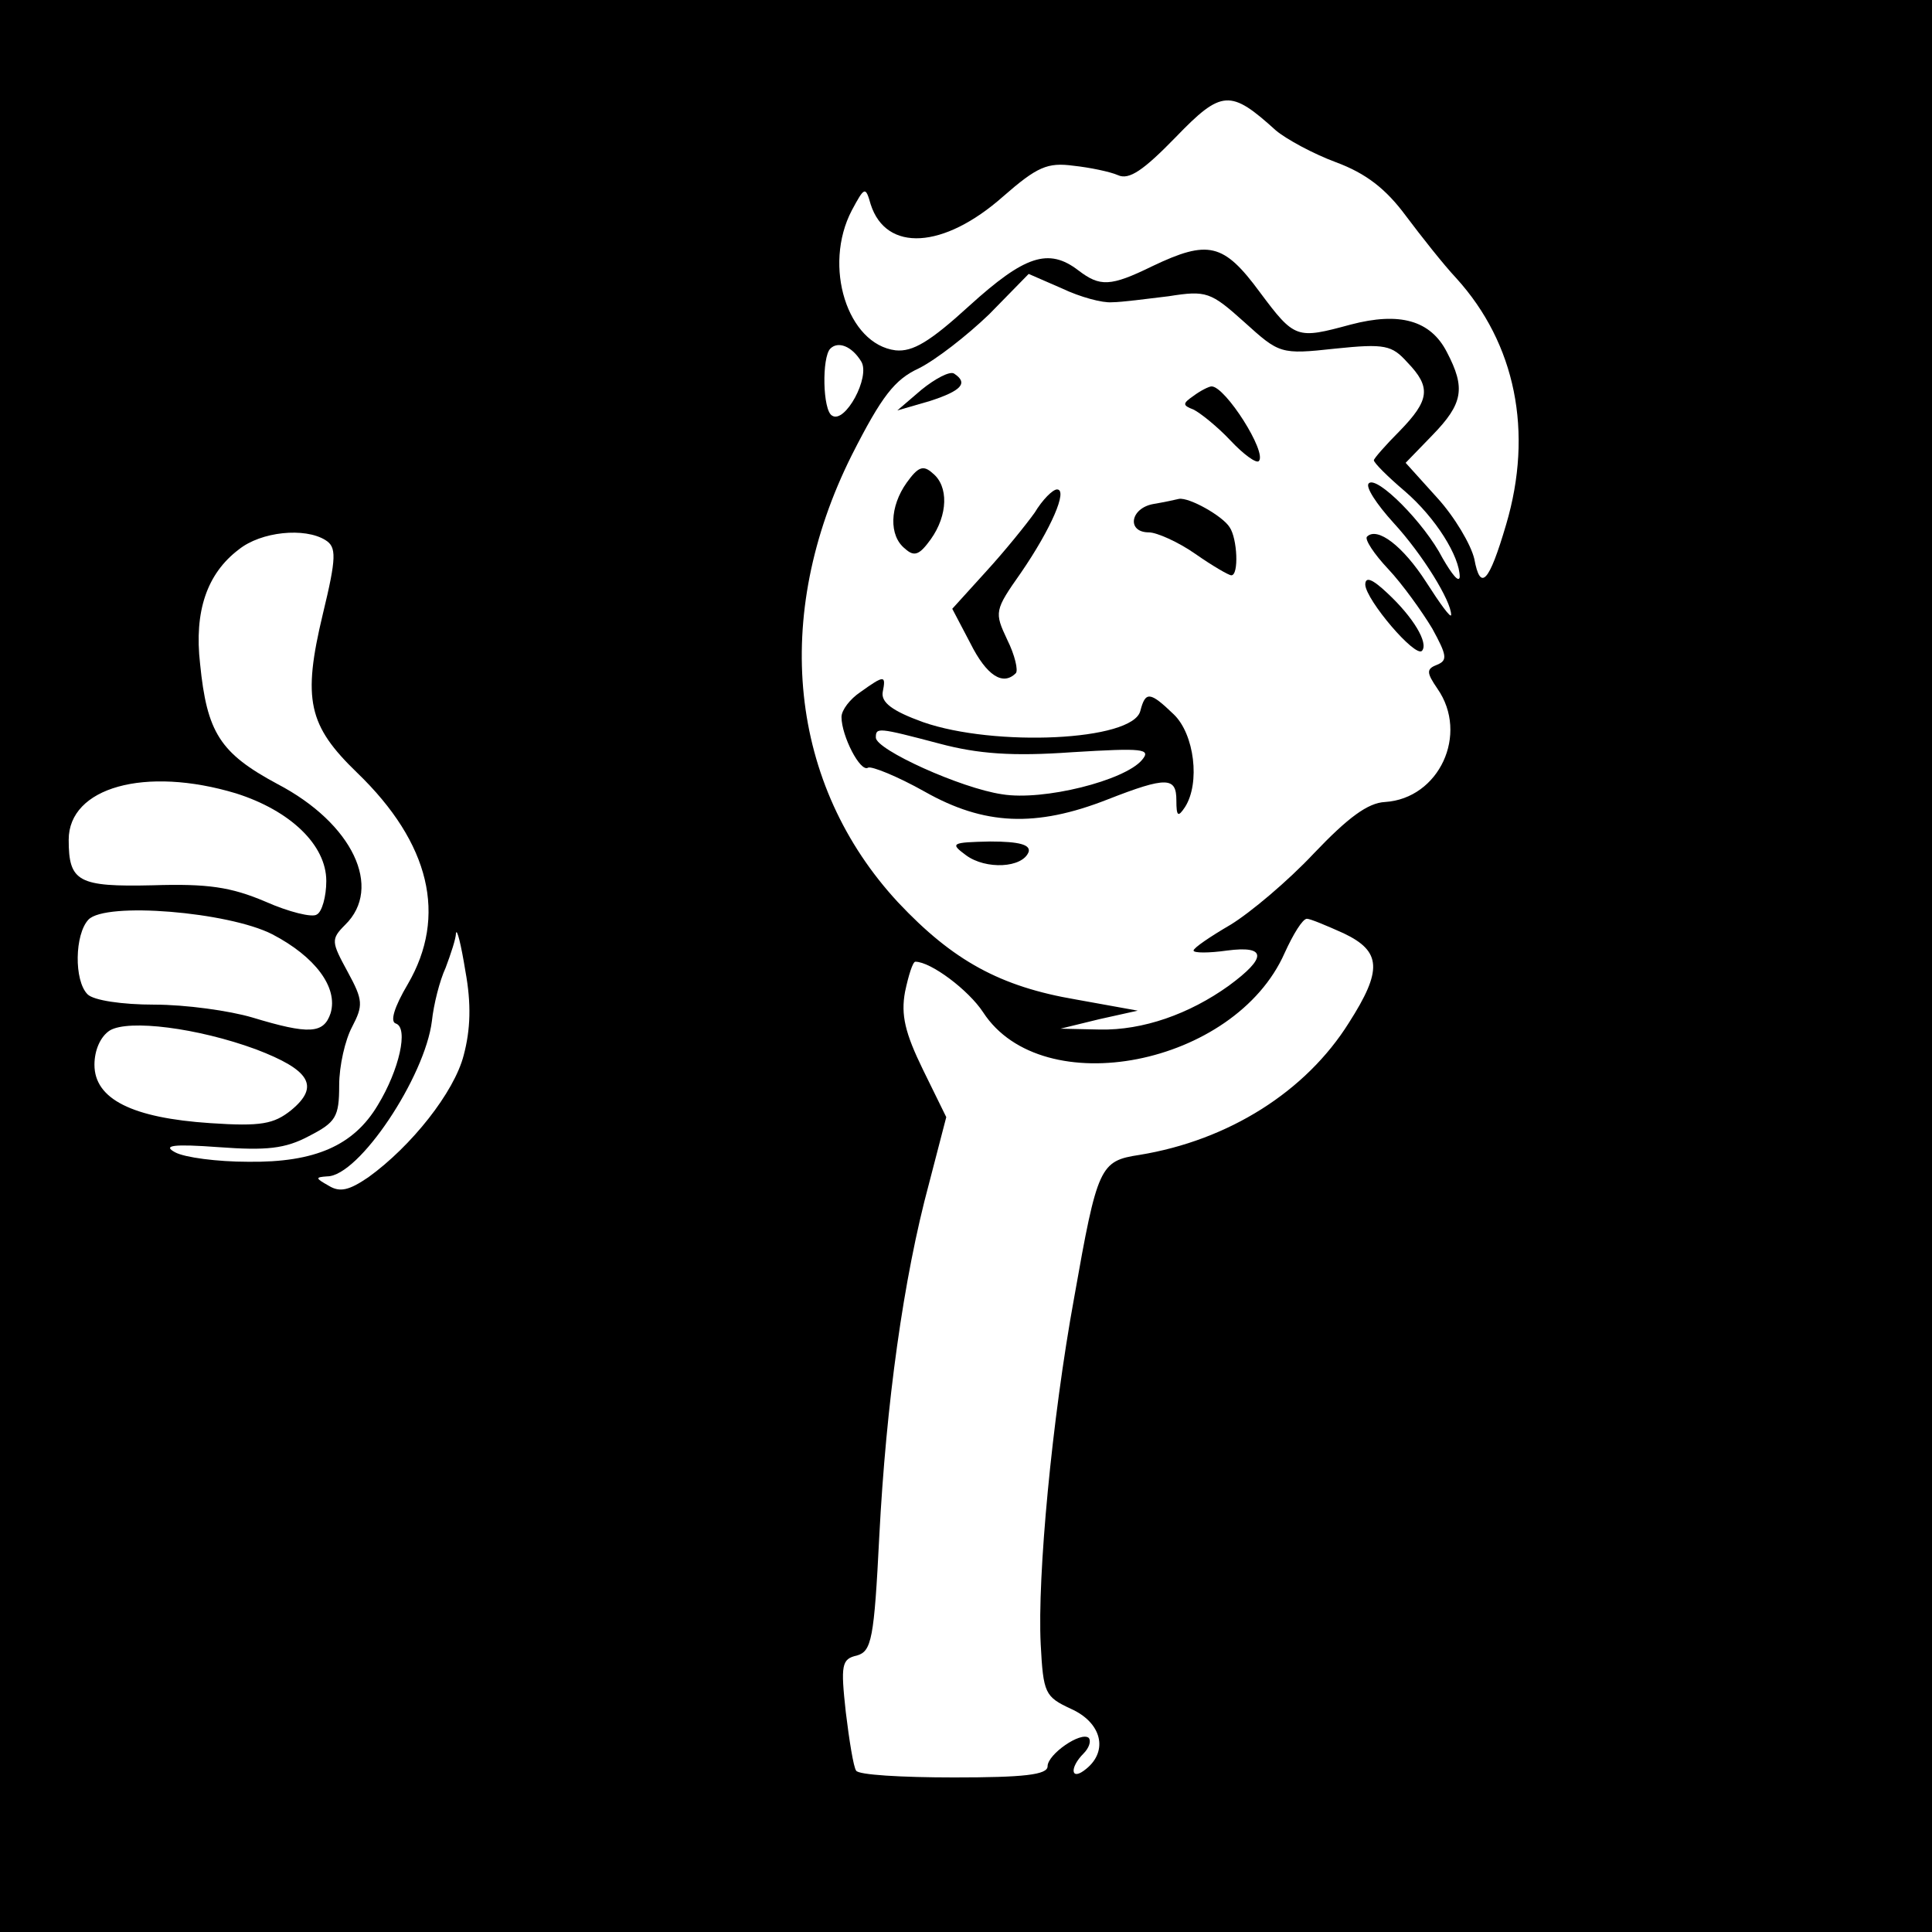 <?xml version="1.0" standalone="no"?>
<!DOCTYPE svg PUBLIC "-//W3C//DTD SVG 20010904//EN"
 "http://www.w3.org/TR/2001/REC-SVG-20010904/DTD/svg10.dtd">
<svg version="1.0" xmlns="http://www.w3.org/2000/svg"
 width="225pt" height="225pt" viewBox="0 0 225 225"
 preserveAspectRatio="xMidYMid meet">
<g transform="translate(0,225) scale(0.1,-0.1)"
fill="#000000" stroke="none">
<path d="M0 1125 l0 -1125 1125 0 1125 0 0 1125 0 1125 -1125 0 -1125 0 0
-1125z m1486 973 c12 -10 43 -27 70 -37 35 -13 58 -31 81 -62 18 -24 44 -57
59 -73 69 -76 90 -179 58 -287 -20 -68 -30 -78 -37 -40 -4 17 -23 49 -43 71
l-37 41 31 32 c36 37 39 55 17 97 -19 37 -55 47 -112 32 -63 -17 -65 -17 -106
38 -42 57 -60 61 -125 30 -49 -24 -61 -24 -86 -5 -35 27 -63 17 -127 -41 -46
-42 -66 -54 -86 -52 -56 7 -85 98 -51 163 15 28 16 28 22 7 18 -56 85 -52 154
9 40 35 52 40 82 36 19 -2 43 -7 52 -11 13 -6 30 6 67 44 54 56 64 56 117 8z
m-191 -200 c11 0 41 4 66 7 44 7 49 5 88 -30 41 -37 42 -38 106 -31 58 6 66 4
84 -16 28 -29 26 -44 -9 -80 -16 -16 -30 -32 -30 -34 0 -3 16 -19 36 -36 36
-31 64 -76 64 -100 -1 -7 -9 3 -20 22 -21 41 -77 97 -86 87 -4 -4 9 -24 29
-46 34 -37 67 -91 67 -107 0 -5 -13 13 -29 38 -27 42 -57 65 -69 53 -3 -3 8
-20 25 -38 16 -17 39 -49 51 -69 17 -31 18 -37 6 -42 -13 -5 -13 -9 0 -28 37
-53 2 -128 -61 -132 -20 -1 -43 -18 -83 -60 -30 -32 -74 -69 -97 -83 -24 -14
-43 -27 -43 -30 0 -3 18 -3 39 0 46 6 47 -8 2 -41 -46 -33 -100 -52 -150 -51
l-46 1 45 11 45 10 -72 13 c-88 15 -143 45 -207 113 -127 137 -148 333 -54
521 35 69 50 88 78 101 20 10 56 38 82 63 l46 47 39 -17 c21 -10 47 -17 58
-16z m-292 -69 c11 -18 -19 -73 -34 -63 -11 6 -12 68 -2 78 9 9 25 3 36 -15z
m-624 -208 c13 -8 13 -20 -3 -86 -24 -100 -17 -130 40 -185 85 -82 105 -167
59 -246 -16 -27 -21 -44 -14 -46 15 -5 4 -54 -21 -95 -28 -47 -73 -67 -151
-66 -36 0 -74 5 -85 11 -15 8 -3 10 51 6 55 -4 77 -2 105 13 31 16 35 22 35
59 0 23 7 53 15 68 13 25 13 31 -5 64 -19 35 -20 38 -3 55 44 43 9 118 -79
164 -67 36 -82 60 -90 140 -7 61 8 105 45 133 26 21 77 26 101 11z m-104 -295
c63 -20 105 -60 105 -102 0 -18 -5 -36 -11 -39 -5 -4 -33 3 -60 15 -40 17 -67
21 -131 19 -87 -2 -98 4 -98 53 0 61 89 86 195 54z m42 -164 c50 -26 77 -62
68 -92 -8 -24 -25 -25 -91 -5 -27 8 -78 15 -114 15 -38 0 -71 5 -78 12 -16 16
-15 70 1 87 20 21 163 9 214 -17z m1248 1 c44 -21 45 -43 6 -104 -50 -80 -140
-137 -244 -154 -46 -7 -49 -13 -76 -166 -26 -142 -43 -325 -39 -404 3 -57 5
-61 35 -75 36 -16 44 -49 18 -70 -18 -15 -20 1 -3 18 6 6 9 14 6 18 -9 8 -48
-19 -48 -33 0 -10 -28 -13 -109 -13 -61 0 -112 3 -114 8 -3 4 -8 35 -12 68 -6
55 -5 62 13 66 17 5 20 19 26 139 8 154 28 300 58 411 l20 77 -27 55 c-21 43
-26 64 -21 91 4 19 9 35 12 35 18 0 62 -33 79 -59 69 -106 293 -62 351 69 10
22 21 40 26 40 4 0 23 -8 43 -17z m-1025 -142 c-11 -43 -61 -106 -111 -142
-22 -15 -33 -18 -46 -10 -16 9 -16 10 -2 11 37 0 114 116 122 181 2 19 9 47
16 62 6 16 12 34 12 40 1 7 6 -13 11 -44 7 -38 6 -68 -2 -98z m-242 7 c63 -24
75 -43 41 -71 -20 -16 -35 -19 -94 -15 -91 6 -135 28 -135 68 0 17 7 33 18 40
22 13 102 3 170 -22z"/>
<path d="M1073 1796 l-28 -24 38 11 c37 12 45 21 28 32 -5 3 -22 -6 -38 -19z"/>
<path d="M1390 1789 c-13 -9 -13 -11 0 -16 8 -4 28 -20 43 -36 15 -16 30 -27
33 -24 10 10 -39 87 -55 87 -3 0 -13 -5 -21 -11z"/>
<path d="M1056 1688 c-20 -28 -21 -62 -2 -77 11 -10 17 -7 30 11 20 28 21 62
2 77 -11 10 -17 7 -30 -11z"/>
<path d="M1205 1653 c-10 -14 -35 -45 -57 -69 l-39 -43 21 -40 c19 -38 38 -50
53 -35 3 3 -1 21 -10 39 -15 32 -15 34 16 78 35 51 55 97 42 97 -5 0 -17 -12
-26 -27z"/>
<path d="M1343 1663 c-27 -5 -31 -33 -5 -33 9 0 34 -11 54 -25 20 -14 39 -25
42 -25 9 0 7 43 -2 56 -8 13 -47 35 -59 33 -4 -1 -18 -4 -30 -6z"/>
<path d="M1590 1569 c1 -18 58 -85 66 -77 8 9 -10 39 -40 67 -18 17 -26 20
-26 10z"/>
<path d="M1002 1444 c-12 -8 -22 -21 -22 -29 0 -22 22 -65 31 -59 4 2 34 -10
66 -28 69 -39 129 -42 213 -9 69 27 80 26 80 -1 0 -19 2 -20 10 -8 18 28 11
85 -13 108 -28 27 -33 27 -39 4 -9 -35 -170 -42 -253 -13 -36 13 -49 23 -47
35 4 20 2 20 -26 0z m92 -60 c45 -12 85 -15 155 -10 82 5 92 4 81 -9 -20 -24
-115 -48 -163 -40 -48 7 -147 52 -147 66 0 12 2 12 74 -7z"/>
<path d="M1125 1254 c23 -17 66 -15 73 4 2 8 -10 12 -45 12 -45 -1 -47 -2 -28
-16z"/>
</g>
</svg>
